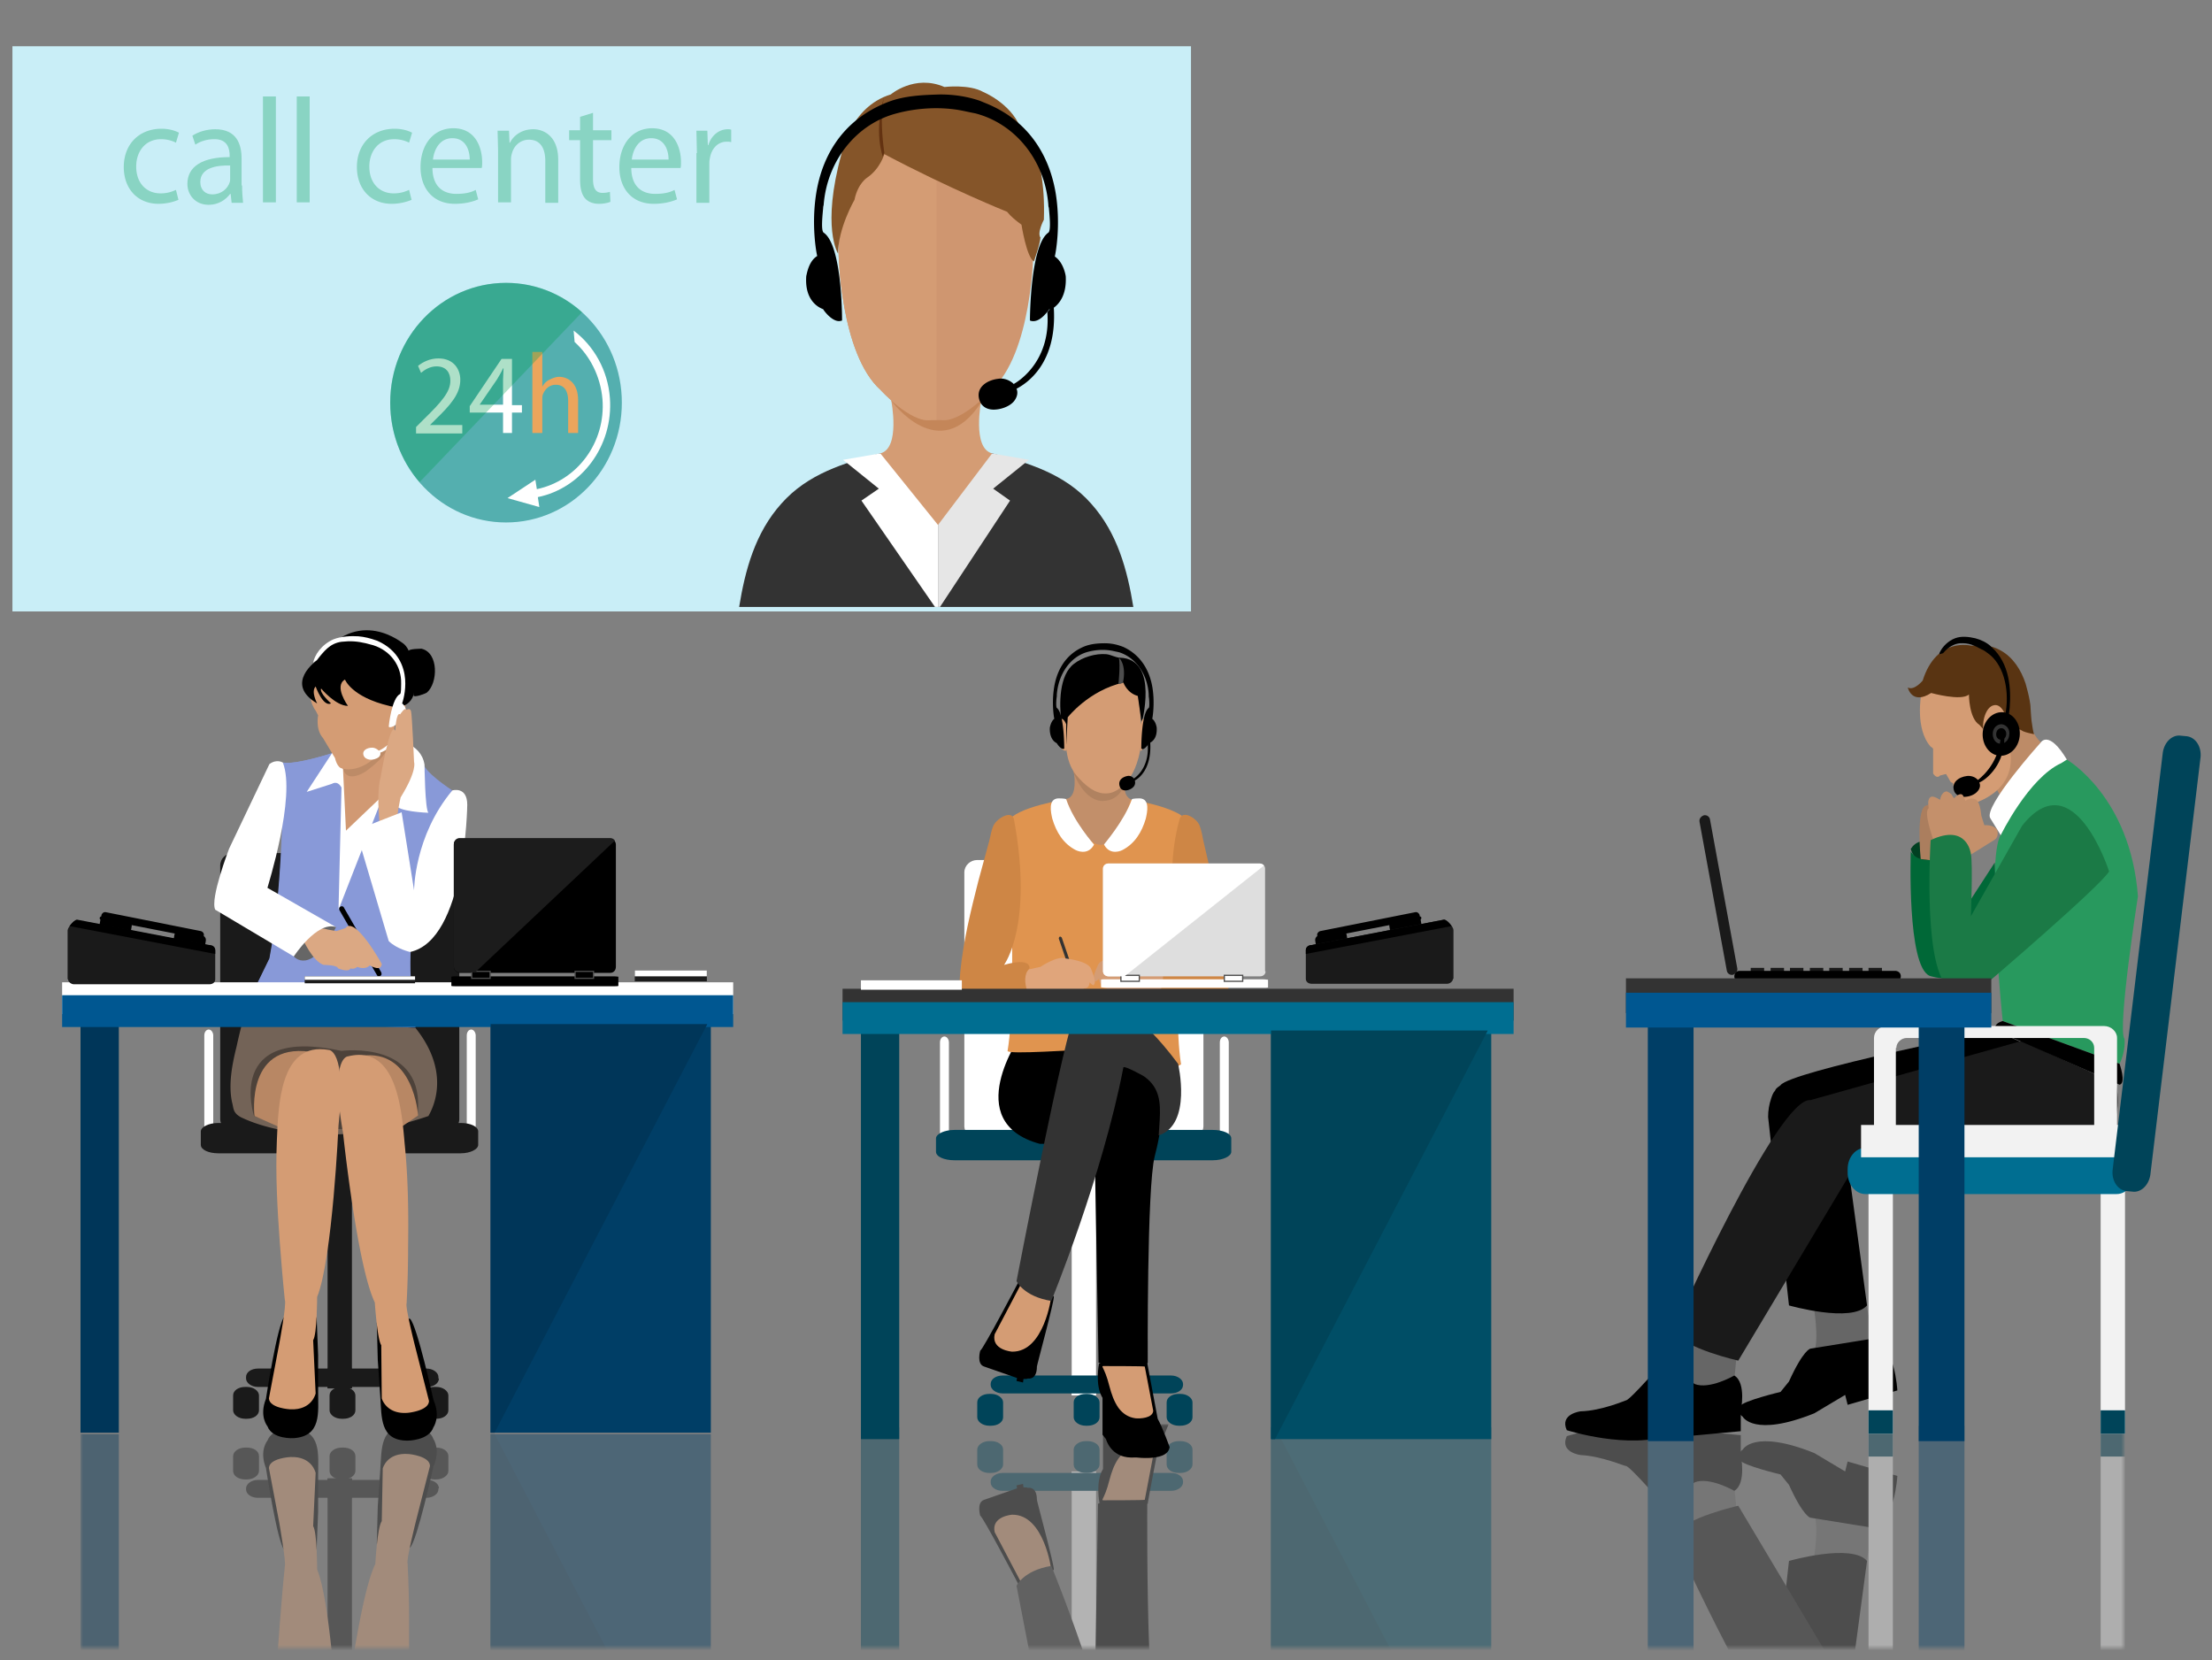 <svg xmlns="http://www.w3.org/2000/svg" xmlns:xlink="http://www.w3.org/1999/xlink" width="445" height="334" xmlns:v="https://vecta.io/nano"><rect width="100%" height="100%" fill="#808080" stroke="none"/><style><![CDATA[.z{fill:#fff}.AA{fill:#d49c74}.AB{fill:#004459}.AC{fill:#1a1a1a}.AD{fill:#333}.AE{fill:#f2f2f2}.AF{fill:#003659}.AG{fill:#003e66}.AH{stroke-miterlimit:10}]]></style><defs><filter id="A" filterUnits="userSpaceOnUse" x="16.2" y="286.4" width="411.3" height="45.5"><feColorMatrix values="1 0 0 0 0 0 1 0 0 0 0 0 1 0 0 0 0 0 1 0"/></filter><path id="B" d="M52.1 292.9c0-1-1.1-1.7-2.4-1.7h-.4c-1.3 0-2.4.8-2.4 1.7v3c0 1 1.1 1.7 2.4 1.7h.4c1.3 0 2.4-.8 2.4-1.7v-3z"/><path id="C" d="M35.9 40.2a10.6 10.6 0 0 1-4 .8c-4.2 0-7-3-7-7.4 0-4.5 3-7.7 7.6-7.7 1.5 0 2.8.4 3.5.8l-.6 2c-.6-.3-1.6-.7-3-.7-3.2 0-5 2.5-5 5.5 0 3.4 2.1 5.4 4.9 5.4 1.5 0 2.4-.4 3.1-.7l.5 2z"/><path id="D" d="M52.1 283.7c0 1-1.1 1.7-2.4 1.7h-.4c-1.3 0-2.4-.8-2.4-1.7v-3c0-1 1.1-1.7 2.4-1.7h.4c1.3 0 2.4.8 2.4 1.7v3z"/><path id="E" d="M95.7 208.3c0-.6-.4-1.2-.9-1.2h0c-.5 0-.9.5-.9 1.2v18.1c0 .6.4 1.2.9 1.2h0c.5 0 .9-.5.9-1.2v-18.1z"/></defs><mask maskUnits="userSpaceOnUse" x="16.2" y="286.4" width="411.3" height="45.5" id="F"><g filter="url(#A)"><linearGradient id="G" gradientUnits="userSpaceOnUse" x1="225.191" y1="341.378" x2="225.191" y2="267.493"><stop offset=".012"/><stop offset=".134" stop-color="#050505"/><stop offset=".272" stop-color="#121212"/><stop offset=".419" stop-color="#292929"/><stop offset=".571" stop-color="#494949"/><stop offset=".728" stop-color="#727272"/><stop offset=".885" stop-color="#a3a3a3"/><stop offset="1" stop-color="#ccc"/></linearGradient><path d="M-16.5 267.5H467v73.9H-16.5z" fill="url(#G)"/></g></mask><g opacity=".4" mask="url(#F)"><g class="AC"><path d="M88.3 299.4c0-1-1.1-1.7-2.4-1.7h-34c-1.3 0-2.4.8-2.4 1.7v.2c0 1 1.1 1.7 2.4 1.7h33.9c1.3 0 2.4-.8 2.4-1.7v-.2z"/><use xlink:href="#B"/><use xlink:href="#B" x="19.4"/><use xlink:href="#B" x="38.1"/><path d="M65.9 297.4h4.9v34.5h-4.9z"/><path d="M65.9 297.4h4.9v4h-4.9z"/></g><path d="M75.8 310.5l.2-7.5.5-7.3c.3-4.2-.1-8.9 5.5-8.9 0 0 4.3 0 5.2 2.7 0 0 1.5 2.1 0 5.5 0 0-3.3 15-4.7 16.3-.1-.1-4.8 2.4-6.7-.8zm-12.1 1.1l.3-7.5v-7.4c0-4.2.7-8.9-4.9-9.3 0 0-4.3-.3-5.3 2.4 0 0-1.7 2-.3 5.5 0 0 2.3 15.1 3.7 16.5-.2 0 4.4 2.8 6.5-.2z"/><g class="AA"><path d="M82.3 331.9V326c0-3.8-.1-7.6-.3-11.5-.3-.7 1.7-8.6 1.7-8.6l2.8-11c0-2-4.2-2.4-4.2-2.4-4.5-.4-5.3 2.9-5.3 2.9l-.2 10.6c-.9 1.2-1.3 8.6-1.3 8.6-1.6 3.3-3 10.4-4.2 17.3h11zm-25-16.8c-.4 3.8-.7 7.6-1 11.4-.1 1.8-.3 3.6-.4 5.4h10.8c-.7-6.5-1.6-13-2.9-16.2 0 0 0-7.5-.8-8.7l.5-10.7s-.7-3.4-5.1-3.2c0 0-4.2.2-4.3 2.2l2.1 11.1s1.4 8 1.1 8.7z"/></g><path d="M16.2 288.5h7.7v43.4h-7.7z" class="AF"/><path d="M98.7 288.5H143v43.4H98.7z" class="AG"/><path d="M122.1 331.9l-22.6-43.4h-.8v43.4z" class="AF"/><g class="z"><path d="M215.6 296h4.9v35.9h-4.9z"/><path d="M215.6 296h4.9v4h-4.9z"/></g><g class="AB"><use xlink:href="#B" x="149.7" y="-1.3"/><use xlink:href="#B" x="169.1" y="-1.3"/><use xlink:href="#B" x="187.8" y="-1.3"/><path d="M238 298c0-1-1.1-1.7-2.4-1.7h-33.9c-1.3 0-2.4.8-2.4 1.7v.2c0 1 1.1 1.7 2.4 1.7h33.9c1.3 0 2.4-.8 2.4-1.7v-.2z"/></g><path d="M212 315.8l-6.9 3.3s-7.4-14.1-7.9-14.2c0 0-.8-2.7.8-3.2l6.6-2.3-.1-.6 1.3-.3.1.7c.4 0 .7 0 .9.1 0 0 1.8-.4 1.8 2.4-.1-.1 3.6 13.5 3.4 14.1zm19.2 16.1c-.5-12.5-.4-29.4-.4-29.4-2-3.9-9.9 0-9.9 0l-.5 29.4h10.8z"/><path d="M222.9 286.4l-.3.8-.7.9v7.4c-1.6 2.6-.7 6.9-.7 6.9l9.7.1c0-.5 2.1-11.2 2.1-11.2.7-1.3 1.6-3.6 2.1-4.8h-12.2z"/><g class="AA"><path d="M222.4 301.8c-1.3 0-.3.3.8-4.1.4-1.5.9-3 1.8-4.3.9-1.2 2-1.9 3.4-2.1.9-.1 3.5 0 3.6 1.5l-1.7 8.9c0 .1-7.9.1-7.9.1zm-10.9 14s-1.4-11.2-7.9-11.1c0 0-4.2.3-3.5 3.5l5.2 9.9 6.2-2.3z"/></g><path d="M217.8 331.9c-3.4-9.9-6.3-16.9-6.3-16.9-5.6.9-7 4-7 4l2.5 12.9h10.8z" class="AD"/><path d="M173.2 287.1h7.7v44.8h-7.7z" class="AB"/><path d="M255.7 287.1H300v44.8h-44.3z" fill="#004e66"/><path d="M279.8 331.9l-23.3-44.8h-.8v44.8z" class="AB"/><path d="M365 312.9s1.2-7.7-.5-8.6c0 0 9.8-4 11.6-1.4l1.3 1.4-2.1 10.8-10.3-2.2z" fill="#666"/><path d="M364.2 305.3s-1.4-.2-4.3-6.6l-1.7-2.1s-7.6-1.8-8.2-2.9c0 0-.9-1 .6-2.1 0 0 2.2-4.2 14.4.7l6.2 3.7.5-2 10 2.9s-.5 9.6-5.1 10.4l-12.4-2z"/><path d="M422.6 288.3h4.9v43.6h-4.9z" class="AE"/><path d="M422.6 288.3h4.9v4.7h-4.9z" class="AB"/><path d="M375.9 288.3h4.9v43.6h-4.9z" class="AE"/><path d="M375.9 288.3h4.9v4.7h-4.9z" class="AB"/><path d="M373.2 331.9l2.4-17.9c-3.1-3.6-15.7 0-15.7 0l-2 17.9h15.3z"/><path d="M335.7 301.4l3.8 5.7 9.8-3.8-.4-4.3-1-2.6h-6.2z" fill="#666"/><path d="M367,331.9l-17.3-29c0,0-10.5,2.3-13.2,5.9c0,0,5.2,11.5,11.2,23H367z" class="AC"/><path d="M318 292.7s-4.3-.5-2.8-3.8c0 0 12.5-4 21-.9l4.3 1.7v-1.9l9.7.9v4s1.2 5.7-1.3 7.2c0 0-5-2.9-8-1.7l-6 4.8s-7-8.1-7.8-8.1c-.1.1-4.9-2-9.1-2.2z"/><g class="AG"><path d="M331.5 286.8h9.2V332h-9.2zm54.5 0h9.2V332H386z"/></g></g><path d="M2.5 9.3h237.1V123H2.5z" fill="#c9eef7"/><path d="M228 122.1c-1.2-7.4-3.2-14.9-8.5-20.8-5.3-6-12.7-8.2-19.9-10.1h-22.5c-7.2 1.9-14.6 4.1-19.9 10.1-5.3 5.9-7.3 13.4-8.5 20.8H228z" class="AD"/><path d="M188.7 91.2h-11.6l-7.5 1.3 7.2 5.8-3.5 2.4 14.8 21.4h.6z" class="z"/><path d="M207 92.5l-7.5-1.3h-10.8v30.9h.4l14.1-21.4-3.4-2.4z" fill="#e6e6e6"/><path d="M199.6 91.2c-4.1-1-2.2-10.6-2.2-10.6h-18.1s1.9 9.6-2.2 10.6l11.6 14.4 10.9-14.4z" class="AA"/><path d="M179.3 80.6s9.7 13.4 18.1.3l-18.1-.3z" fill="#c48659"/><path d="M184 27.5c-15.7 1.6-15.3 23.3-15.3 23.3s.3 20.4 8.5 27.7c0 0 6 6.6 10.1 6h2c4.1.6 10.1-6 10.1-6 8.2-7.3 8.5-27.7 8.5-27.7s1.4-25.9-23.9-23.3z" fill="#cf9670"/><path d="M188.4 27.3l-4.4.2c-15.7 1.6-15.3 23.3-15.3 23.3s.3 20.4 8.5 27.7c0 0 6 6.6 10.1 6h1.1V27.3z" class="AA"/><path d="M205.2 25.5c-2-4.8-7.4-7-7.4-7-2.8-1.6-7.8-1-7.8-1-6-2.6-10.8 1.5-10.8 1.5-8.2 2.5-9.9 11.9-9.9 11.9-4.1 14.9-.7 20.1-.7 20.1 0-5.1 3.3-10.8 3.3-10.8.7-3.4 2.6-4.5 2.6-4.5 2.6-1.8 3.4-4.7 3.4-4.7 13.2 7 24.7 11.6 24.7 11.6.7.9 1.8 1.8 2.9 2.6h0s1 6.5 2.5 7.4c0 0 1.3-3.7 1.3-4.8.1 0 .1.1.1.1-.9-.9.6-3.7.6-3.7.5-14.9-4.8-18.7-4.8-18.7z" fill="#855529"/><path d="M177.6 31.5s-1.9-5 .3-12.1c0 0-1.1 3.5 0 11.3l-.3.8z" fill="#633211"/><path d="M214.4 55.6c0-.1-.4-2.8-2.2-4 .2-.8 1.2-6.3.2-12.6-1-6.2-4.4-14.5-14.5-18.4-.2-.1-.5-.2-.7-.3-2.6-.9-5.3-1.3-8.1-1.3-3.2.1-7 .2-10.4 1.5-10.1 3.9-13.5 12.1-14.5 18.4s0 11.8.2 12.6c-1.8 1.1-2.1 3.8-2.2 4-.4 5.3 2.9 6.5 3.4 6.7.2.4 2.1 2.9 3.7 2.3h.1v-.1c0-.6 0-15.1-3.7-17.6-.6-.4-.2-3.8-.1-5 0-.3.1-.5.1-.6.7-8.9 6.6-16.3 14.7-18.4 4.1-1.1 8.5-1.3 12.3-.7 1.2.2 2.4.5 3.5.7 8.1 2.1 14 9.5 14.7 18.4a1.76 1.76 0 0 0 .1.6c.1 1.1.5 4.6-.1 5-3.6 2.5-3.7 17-3.7 17.6v.1h.1c.2.1.4.1.6.1 1.5 0 2.9-2 3.2-2.4h.1l-.5.6c.8 10.5-6.7 14.4-6.7 14.4v.1c-.8-.8-2-1.3-3.2-1.1-2.5.3-4.8 2-3.6 4.7.5 1 1.5 1.5 2.7 1.5 1.4 0 3.2-.6 4.1-1.7.7-.9.8-1.8.5-2.5 1.9-1 8.2-4.9 7.5-16.3 1.1-.8 2.6-2.6 2.4-6.3z"/><g opacity=".32" fill="#009c52"><use xlink:href="#C"/><path d="M48.7 37.3c0 1.3.1 2.5.2 3.5h-2.3l-.2-1.8h-.1c-.8 1.1-2.3 2.2-4.3 2.2-2.8 0-4.3-2.1-4.3-4.2 0-3.5 3-5.4 8.5-5.4v-.3c0-1.2-.3-3.4-3.2-3.3-1.3 0-2.7.4-3.7 1.1l-.6-1.8c1.2-.8 2.9-1.3 4.6-1.3 4.3 0 5.3 3 5.3 5.9v5.4zm-2.4-4c-2.8-.1-6 .5-6 3.3 0 1.7 1.1 2.5 2.4 2.5 1.9 0 3.1-1.2 3.5-2.4.1-.3.1-.6.1-.8v-2.6zm6.6-13.9h2.6v21.3h-2.6V19.4zm6.8 0h2.6v21.3h-2.6V19.4z"/><use xlink:href="#C" x="46.9"/><path d="M87 34c.1 3.6 2.2 5 4.8 5 1.8 0 3-.3 3.9-.8l.5 1.9c-.9.4-2.5.9-4.7.9-4.3 0-6.9-3-6.9-7.4s2.5-7.8 6.6-7.8c4.6 0 5.8 4.1 5.8 6.8 0 .5 0 .9-.1 1.2H87zm7.5-1.9c0-1.7-.7-4.3-3.5-4.3-2.6 0-3.7 2.4-3.9 4.3h7.4zm5.7-1.9l-.1-3.9h2.3l.1 2.4h.1c.7-1.4 2.3-2.7 4.7-2.7 1.9 0 5 1.2 5 6.2v8.6h-2.6v-8.4c0-2.3-.8-4.3-3.3-4.3-1.7 0-3 1.2-3.4 2.7a4.3 4.3 0 0 0-.2 1.2v8.7h-2.6V30.2zm19.1-7.5v3.5h3.7v2h-3.7V36c0 1.8.5 2.8 1.9 2.8.7 0 1.1-.1 1.5-.2l.1 2c-.5.2-1.3.4-2.3.4-1.2 0-2.2-.4-2.8-1.1-.7-.8-1-2.1-1-3.8v-7.9h-2.2v-2h2.2v-2.7l2.6-.8zM127 34c.1 3.6 2.2 5 4.8 5 1.8 0 3-.3 3.9-.8l.5 1.9c-.9.4-2.5.9-4.7.9-4.3 0-6.9-3-6.9-7.4s2.5-7.8 6.6-7.8c4.6 0 5.8 4.1 5.8 6.8 0 .5 0 .9-.1 1.2H127zm7.5-1.9c0-1.7-.7-4.3-3.5-4.3-2.6 0-3.7 2.4-3.9 4.3h7.4zm5.7-1.3l-.1-4.5h2.2l.1 2.9h.1c.6-2 2.2-3.2 3.9-3.2.3 0 .5 0 .7.1v2.5c-.3-.1-.5-.1-.9-.1-1.8 0-3.1 1.4-3.4 3.4-.1.4-.1.8-.1 1.2v7.7h-2.6v-10z"/></g><path d="M125.1 81c0 13.3-10.4 24.1-23.3 24.1S78.5 94.3 78.5 81s10.4-24.1 23.3-24.1 23.3 10.8 23.3 24.1z" fill="#54afaf"/><path d="M83.7 87.1v-1.2l1.5-1.5c3.7-3.6 5.4-5.6 5.4-7.8 0-1.5-.7-2.9-2.8-2.9-1.3 0-2.4.7-3.1 1.3l-.6-1.4c1-.8 2.4-1.5 4.1-1.5 3.1 0 4.4 2.2 4.4 4.3 0 2.8-1.9 5-5 8l-1.1 1.1H93v1.7h-9.3zm17.5 0V83h-6.7v-1.3l6.4-9.5h2.1v9.3h2V83h-2v4.1h-1.8zm0-5.7v-5l.1-2.3h-.1c-.4.9-.8 1.5-1.2 2.2l-3.5 5.1h4.7z" class="z"/><path d="M107.1 70.8h2v7a3.16 3.16 0 0 1 1.4-1.4c.6-.3 1.3-.6 2-.6 1.4 0 3.8.9 3.8 4.7v6.6h-2v-6.4c0-1.8-.6-3.3-2.5-3.3-1.3 0-2.2.9-2.6 2-.1.3-.1.6-.1 1v6.7h-2V70.8z" fill="#eba55c"/><path d="M117.1 62.8c-4.1-3.7-9.4-5.9-15.3-5.9-12.9 0-23.3 10.8-23.3 24.1 0 6.1 2.2 11.7 5.9 16l32.7-34.2z" opacity=".32" fill="#009c52"/><path d="M122.7 80.1c-.4-5.6-3.2-10.5-7.3-13.6l.2 2.3c3.1 2.8 5.2 6.9 5.6 11.5.7 8.7-5.1 16.4-13.2 18.1l-.3-1.9-5.6 3.7 6.4 1.8-.3-2c8.8-1.8 15.2-10.3 14.5-19.9z" class="z"/><g class="AC"><path d="M88.3 277.3c0 1-1.1 1.7-2.4 1.7h-34c-1.3 0-2.4-.8-2.4-1.7v-.3c0-1 1.1-1.7 2.4-1.7h33.9c1.3 0 2.4.8 2.4 1.7v.3z"/><use xlink:href="#D"/><use xlink:href="#D" x="19.4"/><use xlink:href="#D" x="38.1"/><path d="M65.9 225.9h4.9v53.3h-4.9z"/><path d="M65.9 275.3h4.9v4h-4.9z"/></g><g class="z"><use xlink:href="#E"/><use xlink:href="#E" x="-52.8"/></g><g class="AC"><path d="M92.4 225.1c0 1.4-1.2 2.5-2.6 2.5H46.9c-1.4 0-2.6-1.1-2.6-2.5v-51c0-1.4 1.2-2.5 2.6-2.5h42.9c1.4 0 2.6 1.1 2.6 2.5v51z"/><path d="M96.2 230.3c0 .9-1.6 1.7-3.5 1.7H43.9c-1.9 0-3.5-.7-3.5-1.7v-2.7c0-.9 1.6-1.7 3.5-1.7h48.8c1.9 0 3.5.7 3.5 1.7v2.7z"/></g><path d="M83.6 206.8l-34.1-3.1c-.4 0-1.8 6.3-1.9 6.8-.9 3.6-1.7 7.7-.9 11.3.2.7.2 1.5.7 2.1.3.4.9.8 1.4 1 3.2 1.5 7.1 2.4 10.6 2.9 5 .6 10.2.6 15.2-.3a79.09 79.09 0 0 0 11.6-3c0-.2 5.3-7.8-2.6-17.7z" fill="#736357"/><g fill="#8899d8"><path d="M66.9 151.5s-7.4 2.4-9.9 1.9c0 0 .4 23.2-2.7 39.4L49 203.5s15.9 2.8 34.6 3.2c0 0-4.8-23.6 6.3-45.5L91 159s-6.2-4-5.8-5.7l-18.3-1.8z"/><path d="M73.8 152.2l-7-.7s-7.4 2.4-9.9 1.9c0 0 .4 23.2-2.7 39.4L49 203.5s5.9 1 14.8 2l10-53.3z"/></g><g class="z"><path d="M69.3 160.4s-.5-3.9-2.6-2.7l-5 1.6 5.1-7.8h6.5l-4 8.9z"/><path d="M68.7 158.4l-.6 24.6 8.8-22.5z"/><path d="M79.3 148.8s5.4.5 6.1 5c0 0 .1 9.2.8 9.7 0 0-6.5-.2-6.6-1.7 0 0-1.3-2.9-4.1-.2l3.8-12.8z"/></g><path d="M78.9 145.5l-.6-4.3s2.3-3.1 3.1-.9c0 0 .4 3 0 3.4 0 0-1.3 2.5-2.5 1.5-1.2-.9 0 .3 0 .3z" class="AA"/><path d="M82.2 131c-.1-.5 2.4-.5 2.6-.5 3.5.8 3.3 6.9 1.1 8.8-.2.2-2.6 1.1-2.7.6 0 0-1-8.9-1-8.9z"/><path d="M69 154.6l.6 12.5 11-10.5s2.4-2.8.5-4.3c0 0-2.7-2.5-1.7-5.6L69 154.6z" fill="#d19973"/><path d="M75.8 266.1l.2 7.5.5 7.3c.3 4.2-.1 8.9 5.5 8.9 0 0 4.3 0 5.2-2.7 0 0 1.5-2.1 0-5.5 0 0-3.3-15-4.7-16.3-.1.2-4.8-2.4-6.7.8zm-12.1-1l.3 7.5v7.4c0 4.2.7 8.9-4.9 9.3 0 0-4.3.3-5.3-2.4 0 0-1.7-2-.3-5.5 0 0 2.3-15.1 3.7-16.5-.2 0 4.4-2.9 6.5.2z"/><path d="M69 154.6c.6 2.6 3.4 1.4 4.7.5 2.4-1.8 4.3-3.6 4.9-6l-9.7 5.3v.2z" fill="#bd8b67"/><path d="M63.6 135.5s-2.7 4 0 7.6c0 0 .1.3.4.8 0 0-.6 2.8 1 4.6l2.4 4s.4 2 1.5 2.1c0 0 4.1 1.5 8.8-4.6 0 0 2.5-2.8 1.5-6.3l-.1-2.7c.1 0-5.7-14-15.5-5.5z" class="AA"/><path d="M63.8 132.8s-6.8 4.7 0 8.7c0 0-1.3-2.4-.3-3.4 0 0 1.5 4.2 3.1 3.4 0 0-2.4-2.1-2-3 0 0 2.9 3.5 5.4 3.5 0 0-2.9-4-.6-5.3 0 0 1.3 3.5 8.9 5.3 0 0 3.7 1.2 4.9-2.2 0 0 .7-8.1-2-10.3 0 .1-9.1-8-17.4 3.3z"/><path d="M80.9 141.5c.1-.3.8-2.4.6-4.9-.2-2.4-1.3-5.8-5.6-7.7-.1 0-.2-.1-.3-.1-1.1-.4-2.3-.7-3.5-.8-1.4-.1-3.5 0-5 .6-2.5 1.1-3.8 3.2-4.1 4.7l.7-.5c1.3-1.7 2.7-3.4 5-3.7 1.8-.2 3.2-.1 4.9.3.5.1 1 .3 1.5.4 3.5 1.1 5.7 4.2 5.6 7.7v.2c0 .4 0 1.8-.2 1.9-1.7.8-2.3 6.4-2.3 6.6h0c.1 0 .2.1.2.1.5 0 1-.3 1.3-.6-.1 4.1-3.5 5.3-3.5 5.3h0c-.3-.3-.8-.6-1.3-.6-1.1 0-2.2.6-1.7 1.7.2.4.6.6 1.1.7.6.1 1.4-.1 1.9-.5.3-.3.4-.6.3-.9.9-.3 3.8-1.6 4-6 .5-.2 1.3-.8 1.3-2.3-.1 0-.2-1.1-.9-1.6zm-1.2 4.2l.2-.2-.2.2z" class="z"/><path d="M80 165.9l-3.4 1.8s-1.1-7.5 0-11.5c0 0 1.9-11.4 2.9-9.2 0 0 .2-3.9 1-3.3 0 0 1-1.6 1.3-.9 0 0 .7-.5.9.3s.6 10.2.6 10.2.7 1.6-2.7 7.1c0 0-1.1 4.7-.6 5.8.6 1.1 0-.3 0-.3z" fill="#dba883"/><path d="M91 159s3-.9 3 2.9c0 0-.3 27.2-11.5 29.6 0 0-2.7-.6-4.3-2.2L71.6 167l9.2-3.6 2.5 15.7s0-10.9 7.7-20.1z" class="z"/><path d="M59.1 192.4s3.4 4.1 8.5-5.9c0 0-4.8-2.8-8.5 5.1v.8z" fill="#666"/><path d="M51.1 224.5s-6-18.2 17.6-13.1c0 0 17.1-2.3 15.3 13 0 0-16.3 6.1-32.9.1z" fill="#4d423a"/><path d="M79.4 227.6l4.7-3.2s-.8-13.6-11.5-12l6.8 15.2z" fill="#b88764"/><path d="M70 212.5s-3.7 0-1 15.3c0 0 2.8 26.7 6.4 34.2 0 0 .5 7.5 1.3 8.6l.1 10.7s.9 3.3 5.3 2.9c0 0 4.2-.4 4.2-2.4l-2.8-11s-2-7.9-1.7-8.6a217.83 217.83 0 0 0 .3-11.5c.1-6.9 0-13.9-.7-20.7-.6-7-1.7-19.9-11.4-17.5z" class="AA"/><path d="M57.7 227.4l-6.5-2.9s-2-15.7 12.5-12.7l-6 15.6z" fill="#b88764"/><path d="M66.1 211.2s3.7-.2 2 15.2c0 0-1.2 26.8-4.3 34.5 0 0 0 7.5-.8 8.7l.5 10.7s-.7 3.4-5.1 3.2c0 0-4.2-.2-4.3-2.2l2.1-11.1s1.5-8 1.1-8.7c-.4-3.8-.7-7.6-1-11.4-.5-6.9-.9-13.8-.6-20.7.3-7 .6-19.9 10.4-18.2z" class="AA"/><path d="M76.7 195.6c.1.3.1.6-.2.7h0c-.2.2-.6.1-.7-.2l-7.5-13c-.1-.3-.1-.6.2-.7h0c.2-.2.6-.1.7.2l7.5 13z"/><path d="M66 187l1.7.3 1.8-.6c1.9-2.6 7.3 7.2 7.3 7.2-.1 1.7-2.4.3-2.4.3-1 1-2.5.3-2.5.3-.8.6-1.4.3-1.4.3-.3.9-2.5 0-2.5 0-.1-.7-2.9-.7-2.9-.7-2.2-.7-4.2-5.2-4.2-5.2s2-2.9 5.1-1.9z" fill="#dba883"/><path d="M56.9 153.4s-1.2-.8-2.7.3l-8.1 17s-3.9 10.1-2.8 12.3l15.8 9.4s4.7-7.2 8.5-5.9l-13.8-7.9c0-.1 5.8-18.4 3.1-25.2z" class="z"/><path d="M16.2 206h7.7v82.2h-7.7z" class="AF"/><path d="M98.7 206H143v82.2H98.7z" class="AG"/><path d="M12.5 197.6h135v6.4h-135z" class="z"/><path d="M12.5 200.2h135v6.4h-135z" fill="#005791"/><path d="M142.3 206H98.7v82.2h.8z" class="AF"/><path d="M20.4 184.3v-.2c.1-.4.5-.7.9-.6l19.1 3.8c.4.1.7.5.6.9v.1c.3.2.5.6.4 1l-.3 1.8c-.1.5-.6.8-1 .7l-4.6-.9c-.5-.1-.8-.6-.7-1.1l.3-1.8c0-.1 0-.1.1-.2l-8.7-1.7v.2l-.3 1.8c-.1.5-.6.8-1 .7l-4.6-.9c-.5-.1-.8-.6-.7-1.1l.3-1.8c-.3-.3-.1-.6.2-.7z"/><path d="M13.7 197c0 .5.6 1 1.2 1h27.2c.7 0 1.2-.4 1.2-1v-5.8c0-.5-.6-1-1.2-1l-26.6-5.1c-.7 0-1.9 1.5-1.9 2.1v9.8z" class="AC"/><path d="M14 186.3c.4-.6 1.1-1.3 1.5-1.3l26.6 5.1c.7 0 1.2.4 1.2 1v.8L14 186.3zm109.9 8.2c0 .7-.5 1.2-1.1 1.2H92.4c-.6 0-1.1-.6-1.1-1.2v-24.6c0-.7.5-1.2 1.1-1.2h30.4c.6 0 1.1.6 1.1 1.2v24.6zm.6 2s-.5-.1-1.1-.1H91.9c-.6 0-1.1 0-1.1.1v1.8c0 .1.5.1 1.1.1h31.4c.6 0 1.1 0 1.1-.1v-1.8z"/><path d="M94.9 195.4h3.7v1.4h-3.7zm20.8 0h3.7v1.4h-3.7z" stroke="#4d4d4d" stroke-width=".25" class="AH"/><path d="M95.5 195.7l28.2-26.6c-.2-.3-.5-.5-.9-.5H92.4c-.6 0-1.1.6-1.1 1.2v24.6c0 .7.5 1.2 1.1 1.2h3.1zm32.2-.5h14.5v2.2h-14.5z" fill="#1c1c1c"/><path d="M127.7 195.2h14.5v1.2h-14.5z" class="z"/><path d="M61.3 196.4h22.2v1.4H61.3z" fill="#1c1c1c"/><g class="z"><path d="M61.3 196.4h22.2v.7H61.3zm154.3 30.9h4.9v53.3h-4.9z"/><path d="M215.6 276.7h4.9v4h-4.9z"/></g><g class="AB"><use xlink:href="#D" x="149.7" y="1.4"/><use xlink:href="#D" x="169.1" y="1.4"/><use xlink:href="#D" x="187.8" y="1.4"/></g><g class="z"><use xlink:href="#E" x="151.5" y="1.4"/><use xlink:href="#E" x="95.2" y="1.4"/><path d="M242.1 226.5c0 1.4-1.2 2.5-2.6 2.5h-42.9c-1.4 0-2.6-1.1-2.6-2.5v-51c0-1.4 1.2-2.5 2.6-2.5h42.9c1.4 0 2.6 1.1 2.6 2.5v51z"/></g><path d="M247.7 231.7c0 .9-1.7 1.7-3.7 1.7h-52c-2 0-3.7-.7-3.7-1.7V229c0-.9 1.7-1.7 3.7-1.7h52c2 0 3.7.7 3.7 1.7v2.7zm-9.7 46.9c0 1-1.1 1.7-2.4 1.7h-33.9c-1.3 0-2.4-.8-2.4-1.7v-.2c0-1 1.1-1.7 2.4-1.7h33.9c1.3 0 2.4.8 2.4 1.7v.2z" class="AB"/><path d="M285.6 184.3v-.2c-.1-.4-.5-.7-.9-.6l-19.1 3.8c-.4.1-.7.5-.6.9v.1c-.3.2-.5.6-.4 1l.3 1.8c.1.5.6.8 1 .7l4.6-.9c.5-.1.8-.6.7-1.1l-.3-1.8c0-.1 0-.1-.1-.2l8.7-1.7v.2l.3 1.8c.1.5.6.8 1 .7l4.6-.9c.5-.1.8-.6.7-1.1l-.3-1.8c.3-.4.1-.6-.2-.7z"/><path d="M292.3 196.9c0 .5-.6 1-1.2 1h-27.2c-.7 0-1.2-.4-1.2-1v-5.8c0-.5.6-1 1.2-1l26.6-5.1c.7 0 1.9 1.5 1.9 2.1v9.8z" class="AC"/><path d="M292 186.3c-.4-.6-1.1-1.3-1.5-1.3l-26.6 5.1c-.7 0-1.2.4-1.2 1v.8l29.3-5.6zm-80 74.5l-6.9-3.3s-7.4 14.1-7.9 14.2c0 0-.8 2.7.8 3.2l6.6 2.3-.1.6 1.3.3.1-.7c.4 0 .7 0 .9-.1 0 0 1.8.4 1.8-2.4-.1.1 3.6-13.5 3.4-14.1zm-6.6-52.6s-12.4 17.5 3.8 21.9h11l.8 44s7.9 3.9 9.9 0c0 0-.2-35.2 1.4-41.5 1.2-4.6 3-13.3-1.8-16.4-2.3-1.5-5.4-1.9-8-2.5-2.4-.6-4.9-2-7.3-2.7-.8-.2-9.4-3.3-9.8-2.8z"/><path d="M227.1 293s7.8 1.4 8.2-1.9c0 0-1.4-3.9-2.4-5.7l-2.1-11.2-9.7.1s-.9 4.3.7 6.9v7.4l.7.9s.9 3.6 5 3.7c4.1 0-.4-.2-.4-.2z"/><path d="M222.4 274.8c-1.3 0-.3-.3.8 4.1.4 1.5.9 3 1.8 4.3.9 1.2 2 1.9 3.4 2.1.9.1 3.5 0 3.6-1.5l-1.7-8.9c0-.1-7.9-.1-7.9-.1zm-10.9-14s-1.4 11.2-7.9 11.1c0 0-4.2-.3-3.5-3.5l5.2-9.9 6.2 2.3z" class="AA"/><path d="M227.2 160.8s10 1.5 11.8 4.5c0 0-3.5 36.2-1.4 48.8-2.2 1.7-5.4-1.1-8-1.8-4-1-7.6-.7-11.4-1.1-1.1-.1-15.6 1-15.5.2 2.1-12.6 0-46.1 0-46.1 1.7-3 11.8-4.5 11.8-4.5h12.7z" fill="#e0944f"/><path d="M214.7 161.3s3.8 10.7 8 8.3c0 0 2.5-1.1 4.8-8.8 0 0-1.8-.7-1-3.4l-10.5-2.3s1 5.3-1.5 5.6l.2.6z" fill="#c28f6a"/><path d="M214.5 160.8c-.1-.2-1.4-.2-1.6-.2-2.1.1-1.5 2.8-1.2 4.1.8 2.7 2.2 5 4.7 6.3 0 0 2.4 1.3 3.7-1.1 0 0-4.1-4.6-5.6-9.1zm13.2 0c.1-.2 1.4-.2 1.6-.2 2.1.1 1.5 2.8 1.2 4.1-.8 2.7-2.2 5-4.7 6.3 0 0-2.4 1.3-3.7-1.1-.1 0 4-4.6 5.6-9.1z" class="z"/><path d="M233.4 194.7l-2.3-.6s-3.3-2.5-4.9-1.9c0 0-4.2.3-5.2 1.7 0 0-1.4 2.7-.8 3.3 0 0 0 .6.9-.3 0 0 0 1.3 1 1.2 0 0 .6 1.1 1.2 1.2 0 0 1.3 1.2 5.1.1l5.5.6c0 .2 2.6-1.9-.5-5.3z" class="AA"/><path d="M237.3 164.8c.6-2 3.4-.2 4 1.2.4 1 .6 2.2.8 3.2l1.9 8.2c1.3 6 2.7 12.1 3.1 18.2.1 1.2.1 2.4 0 3.5-.1.6-.6 1.5-.6 2 0 0 .1 4.6-14.3.7 0 0 3.2-4.9 1-7.3 0 0-.4-2.3 5.1-.6 0 0-4.9-15.3-1-29.1z" fill="#ce8645"/><path d="M215.9 155.2s1.7 5.3 5.4 5.9c0 0 4 .6 5-3.8l-10.4-2.1z" fill="#b08260"/><path d="M215 142.1s-2.2 9.4 1.5 13.8c1.5 1.8 3.7 3.9 6.2 3.7 2.2-.1 3.8-2.1 5-3.8 0 0 2-3.2 1.9-8.1l-.2-4.1c-.2-2.9-.5-5.9-3.5-6.9-2.2-.7-4.7-1.2-6.7.2-1.8 1.2-3.3 3.4-4.2 5.2z" class="AA"/><path d="M225.3 132.3c-.8 0-1.8-.6-2.7-.7-2.2-.2-4.8.6-6.5 1.9-3.1 2.3-3 8.2-2.6 11.5.2 1.6.5 3.2 1 4.7l.3-5.4s4.2-5.4 11.2-7c0 0 .7 2.1 2.9 2.7l.8 5.6c-.2.2 3.7-13-4.4-13.3z"/><path d="M214.5 145.7s-.8-2.2-1.8-.4c0 0-.2 3.2.5 4.5 0 0 .4 1.4 1.3 1.2v-5.3zm15 0s.4-2.2.9-.4c0 0 .1 3.2-.3 4.5 0 0-.2 1.4-.7 1.2v-5.3z" class="AA"/><path d="M225 137.6s.4-3.5.1-5.3c0 0 1.6 1.3.8 5.1l-.9.2z" fill="#4d4d4d"/><path d="M226 214.7c-4.2 21.9-14.5 47-14.5 47-5.6-.9-7-4-7-4s9.8-50.9 12-54.4c0 0 1.3-2.9 7.4-1.3 0 0 4.9 1 13.1 12 0 0 2.9 12.2-3.9 14.4.1-1 .1-2.1.2-3.1.2-3.5 0-6.4-2.9-8.6-.3-.3-4.3-2.4-4.4-2z" class="AD"/><path d="M232.7 146.4c0-.1-.2-1.3-.9-1.8.1-.4.5-3 .1-5.9s-1.8-6.7-6-8.6c-.1 0-.2-.1-.3-.1a9.6 9.6 0 0 0-3.3-.6c-1.3 0-2.9.1-4.3.7-4.2 1.8-5.6 5.6-6 8.6-.4 2.9 0 5.5.1 5.9-.7.5-.9 1.8-.9 1.8-.1 2.4 1.2 3 1.4 3.1.1.2.9 1.4 1.5 1.1h0c0-.3 0-7.1-1.5-8.2-.2-.2-.1-1.8 0-2.3v-.3c.3-4.2 2.7-7.6 6-8.6 1.7-.5 3.5-.6 5.1-.3l1.4.3c3.3 1 5.8 4.4 6 8.6v.3c.1.5.2 2.1 0 2.3-1.5 1.1-1.5 7.9-1.5 8.2h0c.1 0 .2.1.2.1.6 0 1.2-1 1.3-1.1l-.2.3c.3 4.9-2.8 6.7-2.8 6.7h0a1.3 1.3 0 0 0-1.3-.5c-1 .2-2 .9-1.5 2.2.2.5.6.7 1.1.7.6 0 1.3-.3 1.7-.8.3-.4.3-.8.2-1.2.8-.4 3.4-2.3 3.1-7.6.7-.4 1.4-1.2 1.3-3z"/><path d="M216.7 199.6c.1.2.2.2.4.2h0c.1-.1.2-.2.2-.4l-3.7-10.8c-.1-.1-.2-.2-.4-.2h0c-.1.1-.2.2-.2.4l3.7 10.8z" class="AD"/><path d="M207 195l2.3-.5s3.4-2.3 5-1.7c0 0 4.2.4 5.1 1.9 0 0 1.3 2.8.7 3.3 0 0 0 .6-.9-.4 0 0 0 1.3-1.1 1.2 0 0-.6 1.1-1.2 1.2 0 0-1.3 1.1-5.1-.1l-5.6.5c0 0-2.5-2.2.8-5.4z" fill="#e0a57b"/><path d="M204 164.9c-.4-2.1-3.4-.3-4.1 1.1-.5 1-.6 2.1-.9 3.2l-2.2 8.1c-1.5 5.9-3 12-3.6 18.1-.1 1.1-.2 2.3-.1 3.5.1.6.6 1.6.6 2 0 0-.3 4.6 14.2 1.2 0 0-3.1-5-.8-7.3 0 0 .5-2.3-5.1-.7.1-.2 5.9-8 2-29.2z" fill="#ce8645"/><path d="M173.2 207.3h7.7v82.2h-7.7z" class="AB"/><path d="M255.7 207.3H300v82.2h-44.3z" fill="#004e66"/><path d="M169.5 198.9h135v6.4h-135z" class="AD"/><path d="M169.5 201.6h135v6.4h-135z" fill="#006e91"/><path d="M299.3 207.3h-43.6v82.2h.8z" class="AB"/><path d="M254.6 195.4c0 .6-.5 1-1.1 1H223c-.6 0-1.1-.5-1.1-1v-20.7c0-.6.5-1 1.1-1h30.4c.6 0 1.1.5 1.1 1v20.7z" fill="#dedede"/><g class="z"><path d="M255.1 197.1s-.5-.1-1.1-.1h-31.4c-.6 0-1.1 0-1.1.1v1.5a6.27 6.27 0 0 0 1.1.1H254c.6 0 1.1 0 1.1-.1v-1.5z"/><path d="M225.5 196.2h3.7v1.2h-3.7zm20.8 0h3.7v1.2h-3.7z" stroke="#4d4d4d" stroke-width=".25" class="AH"/><path d="M226.1 196.5l28.2-22.4c-.2-.2-.5-.4-.9-.4H223c-.6 0-1.1.5-1.1 1v20.7c0 .6.5 1 1.1 1h3.1zm-52.9.7h20.3v1.9h-20.3z"/></g><path d="M349.5 194.8c.1.6-.3 1.1-.9 1.3h0c-.6.1-1.1-.3-1.2-.8l-5.5-30c-.1-.6.3-1.1.9-1.3h0c.6-.1 1.1.3 1.2.8l5.5 30zm2.7-.1h2.7v1.2h-2.7zm4 0h2.7v1.2h-2.7zm3.9 0h2.7v1.2h-2.7zm4 0h2.7v1.2h-2.7zm3.9 0h2.7v1.2H368zm4 0h2.7v1.2H372zm3.9 0h2.7v1.2h-2.7z" class="AC"/><path d="M382.4 196.4c0 .6-.5 1.1-1 1.1h-31.5c-.6 0-1-.5-1-1.1h0c0-.6.5-1.1 1-1.1h31.5c.6.1 1 .5 1 1.1h0z"/><path d="M365 263.7s1.2 7.7-.5 8.6c0 0 9.8 4 11.6 1.4l1.3-1.4-2.1-10.8-10.3 2.2z" fill="#666"/><path d="M364.2 271.3s-1.4.2-4.3 6.6l-1.7 2.1s-7.6 1.8-8.2 2.9c0 0-.9 1 .6 2.1 0 0 2.2 4.2 14.4-.7l6.2-3.7.5 2 10-2.9s-.5-9.6-5.1-10.4l-12.4 2z"/><path d="M422.6 238h4.9v50.4h-4.9z" class="AE"/><path d="M422.6 283.7h4.9v4.7h-4.9z" class="AB"/><path d="M375.9 238h4.9v50.4h-4.9z" class="AE"/><path d="M375.9 283.7h4.9v4.7h-4.9z" class="AB"/><path d="M384.4 170.8s1.8-3.7 7 0l.2 1.3c.1 0-5.7 3.7-7.2-1.3z" fill="#004022"/><path d="M409.2 147.6s1 1.6 1.4 1.7c0 0-8.1 9.6-8.2 10.7l-.6-1 1.9-11.7c-.1-.1 2.4-3.9 5.5.3z" fill="#bd8b67"/><path d="M415.8 152.8s12.8 7.4 14.3 27.5c0 0-4.2 26.8-2.7 28.7 0 0 .3 2.4-1 5l-23.5-8.6s-3.4-32.3-.4-37.5c0 .1 6.7-15.4 13.3-15.1z" fill="#28995e"/><path d="M401.3 173.5l-4.8 7.4-4.9-8.8s-5.1 2.5-7.2-.8c0 0-.8 23.1 3.8 25 0 0 7.1 2.6 13.6-3.4l-.5-19.4z" fill="#006837"/><path d="M386.4 172.8s-1.1-10.8 1.3-10.8c0 0 1.8-1.4 3.3-.3 0 0 1.2-.4 1.7 0 0 0 2.2-.3 2.8.9 0 0 1 1.7 1.1 2.4 0 0 .4 3.4-4.9 6.3l-.3 1-.4 1.1-4.6-.6z" fill="#ab7e5e"/><path d="M358.2 218.3c2-2.8 43.1-11 43.1-11l19 8.3c-2 3-49.1 14.5-49.1 14.5l4.4 32.5c-3.1 3.6-15.7 0-15.7 0l-4.2-37.9c0-1.3.2-2.5.6-3.7.2-.6.4-1.2.8-1.6.2-.6.8-.8 1.1-1.1z"/><path d="M335.7 275.2l3.8-5.7 9.8 3.8-.4 4.3-1 2.6h-6.2z" fill="#666"/><path d="M392.5 136.9c3.5.3 8.3 2 10.2 4.8 1.9 2.7.9 6.4.9 6.4 4.1 10.8-6.6 13.5-6.6 13.5-2.3.3-2.9-2.8-2.9-2.8l-.7-.4c-.6 0-.5-.9-.5-.9-.5 0-.7-.6-.7-.6l-.7-1.2-1.2.3c-.7.8-1.4-.4-1.4-.4v-4.8c.1-.3-.5-.6-.5-.6-3.2-3.6-1.9-10.5-1.9-10.5s2.8-3 6-2.8z" class="AA"/><path d="M408.5 142.5c0-.6-.1-1.1-.2-1.7-.2-1.1-.5-2.2-.8-3.3-.9-2.7-2.5-5.3-5.1-6.7-1.8-1-3.7-1.2-5.8-.9 0 0-7-1.9-9.8 7 0 0-1.7 2.1-3 1.4 0 0 .8 3.6 4.7 1.1 0 0 6.1 1.7 7.6.3 0 0 0 4.8 2.1 6.1l.9 1c-.3-.3-.1-1.7 0-2.1.2-1 .8-2.5 1.9-2.8 1.3-.4 2.2 1.1 2.5 2.3.3 1.3.3 2.7.1 4 .1-.5.9-1.2 1.2-1.4.8-.5 1.5-.1 2.2.3.7.3 1.4.4 2.2.6-.2-.6-.3-1.3-.4-2-.2-1.1-.2-2.1-.3-3.2z" fill="#593412"/><path d="M425.7 218s1.9 8.4-3.2 10.6c0 0-35.3-.9-40.5 2.8l-8.3 2.2-24 40.1s-10.5-2.3-13.2-5.9c0 0 21.2-47.2 27.7-46.5l42.5-11.9 19 8.6z" class="AC"/><path d="M426.4 214s1.4 3.9 0 4.2l-25.1-11s-.3-1.3 1.6-1.8l23.5 8.6zm-20.1-65.8c-.3 2.4-2.2 4.1-4.3 3.8-2-.3-3.4-2.5-3.1-4.9s2.2-4.1 4.3-3.8c2 .3 3.4 2.5 3.1 4.9z"/><path d="M404.2 147.9c-.1 1.1-1 1.8-1.9 1.7s-1.5-1.1-1.4-2.2 1-1.8 1.9-1.7c1 .2 1.6 1.1 1.4 2.2z" class="AD"/><path d="M403.6 147.8c-.1.7-.6 1.1-1.2 1s-.9-.7-.8-1.3c.1-.7.6-1.1 1.2-1 .5.1.9.7.8 1.3z"/><path d="M403.2 147.7l-.7.5c-.4 5.8-4.6 8.7-4.6 8.7h0c-.5-.6-1.4-.9-2.2-.8-1.7.2-3.3 1.4-2.5 3.2.4.7 1.1 1 1.9 1 1 0 2.2-.4 2.8-1.2.5-.6.5-1.2.3-1.7 1.3-.5 5.4-3.7 5-9.7zm-2.5-17.5c-.1-.1-.2-.1-.2-.2-.9-.8-2-1.3-3.1-1.6-1.3-.3-2.8-.5-4.1 0s-2.5 1.6-3.1 2.9c-.1.3 0 .3 0 .3l.7-.2c1-1.2 2.2-1.9 3.4-2 1.8-.1 2.8.4 4.3 1.2.5.2.9.5 1.3.8 3 2.1 4.4 6.9 3.6 11.9 0 .1 0 .2-.1.4 0 .2-.1.6-.2 1.1l.7.2c.2-.8.3-1.7.4-2.6.3-3.9 0-8.9-3.6-12.2z"/><path d="M388.9 168.8s-2-5.5-.9-6.2l-.1-1.2c.2-1.8 1.4-1.1 2.4-.5 0 0 .2-1.7 1.4-1.7 0 0 1 .5 1 .8l.4.6s1.2-1.4 1.8-.6l.5 1.1s1-.8 2-.3c0 0 .9.1 1.2 3.3l.6 1.9s1.9-.2 2.6 1c0 0 .4 1.3-.5 1.9l-4.8 3-7.6-3.1z" fill="#c4906b"/><path d="M424.3 175.3s-7.1-22.3-17.5-9.2l-10.3 18.2s.4-10.5 0-12.5c0 0-.7-6.3-8.1-2.8 0 0-1.5 23.2 2.9 28.9 0 0 5.7 1.9 9-.6 0 0 22.1-18.9 24-22z" fill="#1b7a46"/><path d="M415.8 152.8c-3.6-6-5.2-3.5-5.2-3.5s-11.7 13-10.2 15.3l2.1 3.4s5.6-11.5 12.2-14.5l1.1-.7z" class="z"/><path d="M429.4 235.9c0 2.4-1.6 4.3-3.6 4.3h-50.5c-2 0-3.6-1.9-3.6-4.3v-.7c0-2.4 1.6-4.3 3.6-4.3h50.5c2 0 3.6 1.9 3.6 4.3v.7z" fill="#006e91"/><path d="M425.9 226.3v-17.5c0-1.3-1.2-2.4-2.6-2.4h-43.7c-1.5 0-2.6 1.1-2.6 2.4v17.5h-2.6v6.5h55.1v-6.5h-3.6zm-44.4-15.5c0-1.1 1-2 2.1-2h35.6c1.2 0 2.1.9 2.1 2v15.5h-39.9v-15.5z" class="AE"/><path d="M432.6 236.3c-.3 2.1-1.9 3.7-3.7 3.4l-1.1-.1c-1.8-.2-3-2.1-2.8-4.2l10.1-84c.3-2.1 1.9-3.7 3.7-3.4l1.1.1c1.8.2 3 2.1 2.8 4.2l-10.1 84z" class="AB"/><path d="M318 283.9s-4.3.5-2.8 3.8c0 0 12.5 4 21 .9l4.3-1.7v1.9l9.7-.9v-4s1.2-5.7-1.3-7.2c0 0-5 2.9-8 1.7l-6-4.8s-7 8.1-7.8 8.1c-.1 0-4.9 2.1-9.1 2.2z"/><path d="M331.5 206h9.2v83.9h-9.2zm54.5 0h9.2v83.9H386z" class="AG"/><path d="M327.1 196.8h73.5v7h-73.5z" class="AD"/><path d="M327.1 199.7h73.5v7h-73.5z" fill="#005791"/></svg>